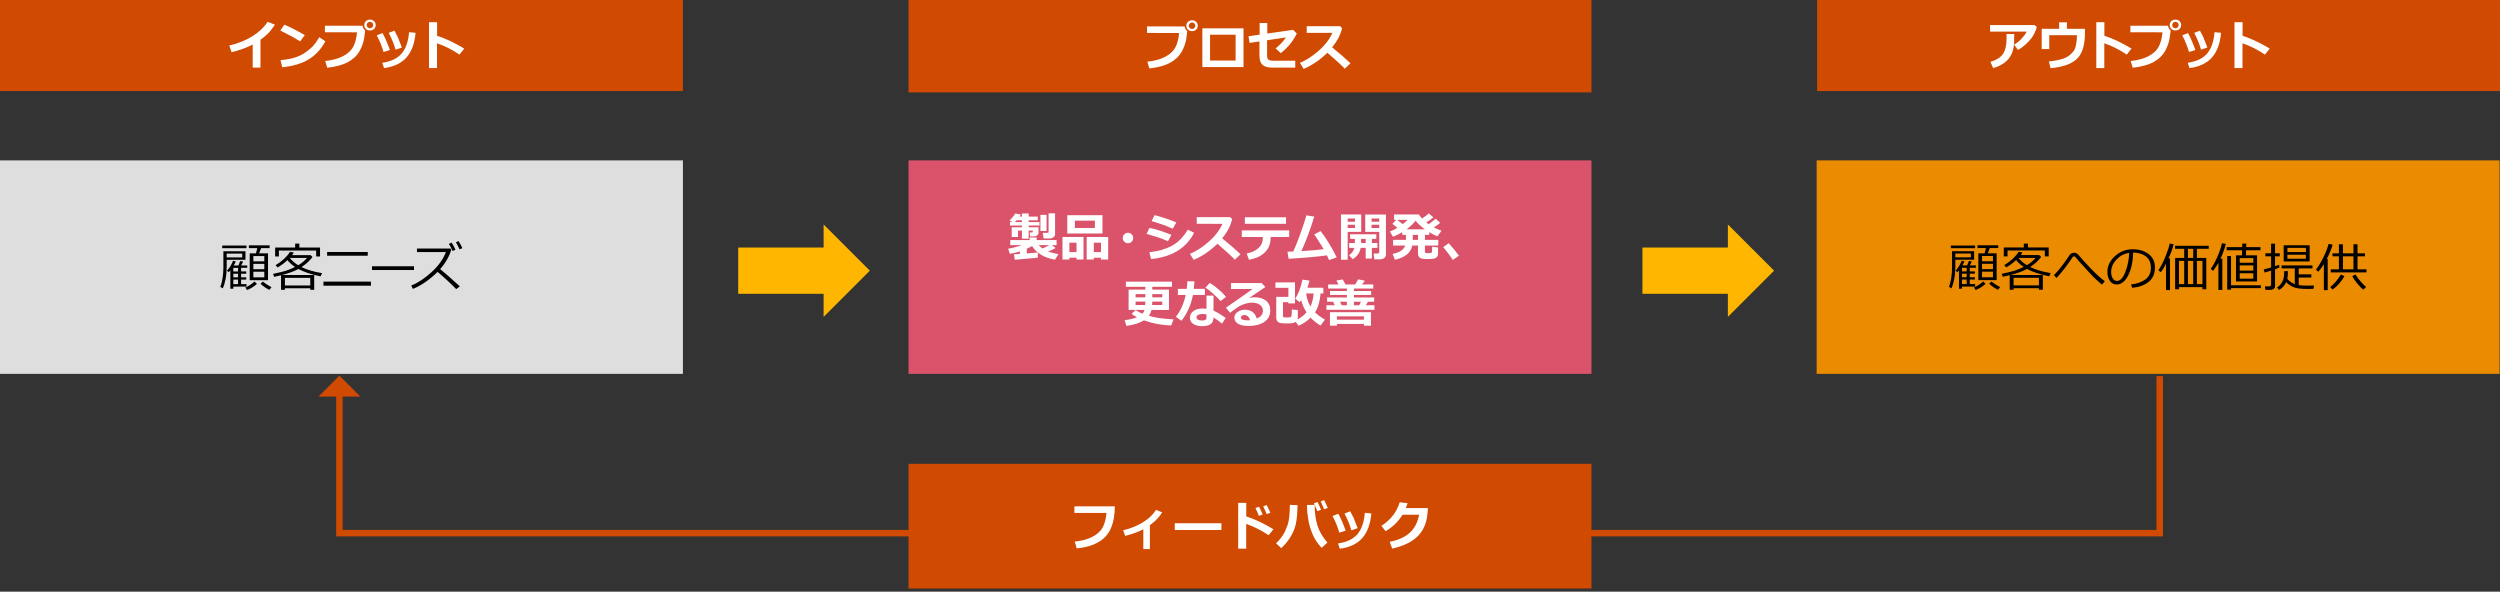 <?xml version="1.0" encoding="UTF-8"?><svg id="object" xmlns="http://www.w3.org/2000/svg" viewBox="0 0 769 182"><rect x="0" y="0" width="769" height="182" fill="#333333" stroke="none"/><defs><style>.cls-1{fill:#eb8c00;}.cls-2{fill:#d04a02;}.cls-3{fill:#fff;}.cls-4{isolation:isolate;}.cls-5{fill:#db536a;}.cls-6{fill:#ffb600;fill-rule:evenodd;}.cls-7{fill:#dedede;}.cls-8{fill:none;stroke:#d04a02;stroke-miterlimit:10;stroke-width:2px;}</style></defs><polyline class="cls-8" points="664.333 115.699 664.333 164 104.403 164 104.403 121.121"/><polygon class="cls-2" points="97.963 121.985 110.841 121.985 104.403 115.548 97.963 121.985"/><path class="cls-6" d="M505.215,76.151h26.276v-7.106l14.213,14.213-14.213,14.213v-7.106h-26.276v-14.213Z"/><path class="cls-6" d="M227.071,76.151h26.276v-7.106l14.213,14.213-14.213,14.213v-7.106h-26.276v-14.213Z"/><rect class="cls-2" width="210.064" height="28"/><g class="cls-4"><path class="cls-3" d="M80.125,20.797h-2.398v-7.086c-1.943.995-4.107,1.779-6.492,2.352l-.719-2.047c2.75-.656,5.141-1.622,7.172-2.898,2.031-1.276,3.57-2.742,4.617-4.398l2.273.867c-.802,1.203-1.547,2.138-2.234,2.805-.688.667-1.427,1.276-2.219,1.828v8.578Z"/><path class="cls-3" d="M93.75,10.797l-1.43,1.938c-.771-.495-1.455-.911-2.051-1.25-.597-.338-1.944-1.036-4.043-2.094l1.234-1.789c1.635.651,3.731,1.716,6.289,3.195ZM100.085,12.703c-1.323,2.443-3.05,4.305-5.18,5.586-2.13,1.281-4.826,2.081-8.086,2.398l-.531-2.188c1.781-.161,3.266-.432,4.453-.812,1.188-.38,2.228-.879,3.121-1.496.893-.617,1.653-1.245,2.281-1.883.627-.638,1.316-1.59,2.066-2.855l1.875,1.25Z"/><path class="cls-3" d="M112.308,9.328v.016c0,.302-.099,1.101-.297,2.395-.198,1.294-.666,2.616-1.402,3.965-.737,1.349-1.914,2.472-3.531,3.367-1.617.896-3.757,1.484-6.418,1.766l-.625-2.07c2.188-.224,4.016-.723,5.484-1.496s2.51-1.731,3.125-2.875c.614-1.143,1.005-2.629,1.172-4.457l-9.875-.016v-2.016l11.586.016c.088.625.349,1.094.781,1.406ZM115.558,7.703c0,.484-.167.884-.5,1.199-.333.315-.753.473-1.258.473s-.925-.157-1.258-.473c-.333-.315-.5-.715-.5-1.199s.167-.884.5-1.199c.333-.315.752-.473,1.258-.473s.924.158,1.258.473c.333.315.5.715.5,1.199ZM114.507,7c-.19-.192-.426-.289-.707-.289s-.517.097-.707.289c-.19.193-.285.427-.285.703s.095.511.285.703c.19.193.426.289.707.289s.517-.096.707-.289c.19-.192.285-.427.285-.703s-.095-.51-.285-.703Z"/><path class="cls-3" d="M119.941,15.375l-1.969.625c-.453-1.63-1.146-3.341-2.078-5.133l1.781-.688c.302.568.595,1.152.879,1.754.284.602.746,1.749,1.387,3.441ZM127.832,10.094c-.287,3.276-1.22,5.805-2.801,7.586-1.581,1.781-3.884,2.87-6.91,3.266l-.531-1.633c2.641-.375,4.614-1.311,5.922-2.809,1.307-1.497,2.081-3.702,2.32-6.613l2,.203ZM123.621,14.609l-1.945.672c-.443-1.599-1.144-3.323-2.102-5.172l1.758-.688c.495.891.841,1.56,1.039,2.008.198.448.614,1.508,1.25,3.18Z"/><path class="cls-3" d="M142.802,14.945l-1.477,1.852c-2.219-1.505-4.519-2.667-6.898-3.484v7.617h-2.461V6.836h2.484v4.172c2.635.849,5.419,2.162,8.352,3.938Z"/></g><rect class="cls-2" x="279.468" width="210.064" height="28.425"/><rect class="cls-2" x="279.468" y="142.667" width="210.064" height="38.361"/><rect class="cls-5" x="279.468" y="49.333" width="210.064" height="65.667"/><rect class="cls-1" x="558.801" y="49.333" width="210.064" height="65.667"/><rect class="cls-7" y="49.333" width="210.064" height="65.667"/><g class="cls-4"><path class="cls-3" d="M365.188,9.541v.016c0,.302-.099,1.101-.297,2.395-.198,1.294-.665,2.616-1.402,3.965-.737,1.349-1.914,2.472-3.531,3.367-1.617.896-3.757,1.484-6.418,1.766l-.625-2.07c2.188-.224,4.016-.723,5.484-1.496s2.511-1.731,3.125-2.875c.614-1.143,1.005-2.629,1.172-4.457l-9.875-.016v-2.016l11.586.016c.089.625.349,1.094.781,1.406ZM368.438,7.916c0,.484-.167.884-.5,1.199-.333.315-.753.473-1.258.473s-.925-.157-1.258-.473c-.333-.315-.5-.715-.5-1.199s.167-.884.5-1.199c.333-.315.753-.473,1.258-.473s.925.158,1.258.473c.333.315.5.715.5,1.199ZM367.387,7.213c-.19-.192-.426-.289-.707-.289s-.517.097-.707.289c-.19.193-.285.427-.285.703s.095.511.285.703c.19.193.426.289.707.289s.517-.096.707-.289c.19-.192.285-.427.285-.703s-.095-.51-.285-.703Z"/><path class="cls-3" d="M382.503,20.627h-12.656v-11.914h12.656v11.914ZM380.073,18.627v-7.953h-7.859v7.953h7.859Z"/><path class="cls-3" d="M398.903,10.307c-1.141,2.359-2.789,4.37-4.945,6.031l-1.586-1.469c1.276-.969,2.333-2.088,3.172-3.359l-5.789.875v4.742c0,.531.121.922.363,1.172s.718.375,1.426.375h6.875v2.117h-7.188c-1.354,0-2.331-.298-2.93-.895s-.898-1.504-.898-2.723v-4.43l-3.047.461-.305-2.062,3.414-.492v-3.57h2.352v3.234l7.93-1.141,1.156,1.133Z"/><path class="cls-3" d="M415.409,19.463l-1.758,1.68c-.922-1.005-2.703-2.643-5.344-4.914-2.312,2.234-4.75,3.888-7.312,4.961l-1.141-1.844c1.989-.849,3.929-2.104,5.816-3.766,1.888-1.661,3.282-3.484,4.184-5.469l-7.914-.008v-2.047h10.266l.641.617c-.375,1.328-.801,2.416-1.277,3.262-.477.847-1.079,1.723-1.809,2.629,2.25,1.828,4.133,3.461,5.648,4.898Z"/></g><rect class="cls-2" x="558.936" width="210.064" height="28"/><g class="cls-4"><path class="cls-3" d="M626.523,8.305c-.067.433-.34,1.126-.816,2.082-.477.956-1.198,1.898-2.164,2.828s-1.899,1.645-2.801,2.145l-1.211-1.617c.786-.448,1.534-1.044,2.242-1.789.708-.745,1.261-1.487,1.656-2.227h-11.281v-2.016h13.664l.711.594ZM619.578,10.461v.383c0,1.068-.02,1.955-.059,2.66-.039.706-.183,1.456-.43,2.25-.247.794-.641,1.535-1.18,2.223s-1.21,1.277-2.012,1.77-1.737.887-2.805,1.184l-.844-1.891c1.933-.599,3.242-1.45,3.93-2.555.688-1.104,1.031-2.612,1.031-4.523l-.016-1.5h2.383Z"/><path class="cls-3" d="M641.328,10.109c0,3.766-.819,6.431-2.457,7.996-1.638,1.565-4.345,2.522-8.121,2.871l-.508-2.062c1.979-.239,3.437-.526,4.371-.859.935-.333,1.71-.784,2.324-1.352.614-.567,1.027-1.081,1.238-1.539.211-.458.379-1.082.504-1.871s.188-1.608.188-2.457h-8.516v4.25h-2.32v-6.234h5.359v-1.984h2.398v1.984h5.539v1.258Z"/><path class="cls-3" d="M655.659,14.945l-1.477,1.852c-2.219-1.505-4.519-2.667-6.898-3.484v7.617h-2.461V6.836h2.484v4.172c2.636.849,5.419,2.162,8.352,3.938Z"/><path class="cls-3" d="M667.673,9.328v.016c0,.302-.099,1.101-.297,2.395-.198,1.294-.665,2.616-1.402,3.965-.737,1.349-1.914,2.472-3.531,3.367-1.617.896-3.757,1.484-6.418,1.766l-.625-2.07c2.188-.224,4.016-.723,5.484-1.496s2.511-1.731,3.125-2.875c.614-1.143,1.005-2.629,1.172-4.457l-9.875-.016v-2.016l11.586.016c.089.625.349,1.094.781,1.406ZM670.923,7.703c0,.484-.167.884-.5,1.199-.333.315-.753.473-1.258.473s-.925-.157-1.258-.473c-.333-.315-.5-.715-.5-1.199s.167-.884.5-1.199c.333-.315.753-.473,1.258-.473s.925.158,1.258.473c.333.315.5.715.5,1.199ZM669.872,7c-.19-.192-.426-.289-.707-.289s-.517.097-.707.289c-.19.193-.285.427-.285.703s.095.511.285.703c.19.193.426.289.707.289s.517-.096.707-.289c.19-.192.285-.427.285-.703s-.095-.51-.285-.703Z"/><path class="cls-3" d="M675.307,15.375l-1.969.625c-.453-1.63-1.146-3.341-2.078-5.133l1.781-.688c.302.568.595,1.152.879,1.754s.746,1.749,1.387,3.441ZM683.197,10.094c-.286,3.276-1.22,5.805-2.801,7.586s-3.884,2.87-6.91,3.266l-.531-1.633c2.641-.375,4.614-1.311,5.922-2.809,1.308-1.497,2.081-3.702,2.32-6.613l2,.203ZM678.986,14.609l-1.945.672c-.442-1.599-1.144-3.323-2.102-5.172l1.758-.688c.495.891.841,1.56,1.039,2.008.198.448.614,1.508,1.25,3.18Z"/><path class="cls-3" d="M698.166,14.945l-1.477,1.852c-2.219-1.505-4.519-2.667-6.898-3.484v7.617h-2.461V6.836h2.484v4.172c2.636.849,5.419,2.162,8.352,3.938Z"/></g><g class="cls-4"><path d="M69.729,79.909v2.203c0,1.344-.117,2.608-.352,3.793-.234,1.185-.526,2.124-.875,2.816l-.75-.508c.26-.516.485-1.338.676-2.469.19-1.13.285-2.237.285-3.32v-5.141h6.789v2.625h-5.773ZM68.354,76.354v-.82h7.461v.82h-7.461ZM69.729,79.175h4.781v-1.172h-4.781v1.172ZM74.167,87.401h1.664v.766h-4.062v.656h-.914v-5.664c-.156.193-.315.383-.477.57l-.57-.43c.849-.953,1.469-1.979,1.859-3.078l.867.18c-.13.328-.344.745-.641,1.25h1.461l.531-1.352.93.148c-.052.115-.263.516-.633,1.203h1.875v.734h-1.891v1.109h1.578v.703h-1.578v1.109h1.578v.703h-1.578v1.391ZM71.769,82.386v1.109h1.453v-1.109h-1.453ZM71.769,84.198v1.109h1.453v-1.109h-1.453ZM71.769,87.401h1.453v-1.391h-1.453v1.391ZM75.979,89.214l-.492-.789c.958-.411,1.893-1.021,2.805-1.828l.75.734c-1.011.88-2.031,1.508-3.062,1.883ZM76.808,86.19v-8.258h1.922l.422-1.602h-2.602v-.875h6.383v.875h-2.609l-.617,1.602h2.734v8.258h-5.633ZM81.3,78.769h-3.367v1.617h3.367v-1.617ZM77.933,82.8h3.367v-1.633h-3.367v1.633ZM81.3,83.581h-3.367v1.727h3.367v-1.727ZM82.847,89.159c-.953-.458-1.857-1.078-2.711-1.859l.688-.688c.713.568,1.612,1.146,2.695,1.734l-.672.812Z"/><path d="M95.439,88.667h-7.797v.469h-1.195v-4.461c-.662.162-1.367.323-2.117.484l-.344-.914c1.828-.385,3.157-.709,3.988-.973.831-.263,1.756-.647,2.777-1.152-1-.672-1.779-1.377-2.336-2.117-.969.933-1.979,1.688-3.031,2.266l-.602-.703c1.932-1.146,3.411-2.516,4.438-4.109l1.164.242c-.12.229-.297.49-.531.781h5.703l.57.57c-.839,1.136-1.966,2.172-3.383,3.109,1.661.818,3.773,1.44,6.336,1.867l-.477.984c-2.823-.578-5.097-1.333-6.82-2.266-1.276.703-2.958,1.323-5.047,1.859h9.914v4.547h-1.211v-.484ZM97.251,78.886v-1.828h-11.469v1.828h-1.148v-2.742h6.156v-1.203h1.289v1.203h6.367v2.742h-1.195ZM87.642,87.8h7.797v-2.336h-7.797v2.336ZM91.728,81.589c1.125-.661,2.016-1.409,2.672-2.242h-5.25c.614.797,1.474,1.544,2.578,2.242Z"/><path d="M114.099,87.878h-14.609v-1.25h14.609v1.25ZM113.122,78.659h-12.5v-1.148h12.5v1.148Z"/><path d="M127.356,83.058h-12.922v-1.156h12.922v1.156Z"/><path d="M141.437,88.073l-1.102.859c-1.693-1.739-3.602-3.505-5.727-5.297-2.604,2.511-5.138,4.255-7.602,5.234l-.516-1.023c2.062-.833,4.151-2.216,6.266-4.148,2.114-1.932,3.583-3.989,4.406-6.172h-8.906v-1.086h10.266l.289.273c-.224.948-.646,1.965-1.266,3.051-.62,1.086-1.339,2.09-2.156,3.012,1.146.896,3.161,2.662,6.047,5.297ZM140.108,76.808l-.898.398c-.375-.849-.753-1.578-1.133-2.188l.852-.391c.442.683.836,1.409,1.18,2.18ZM142.241,76.323l-.898.375c-.354-.828-.727-1.549-1.117-2.164l.812-.383c.432.667.833,1.391,1.203,2.172Z"/></g><g class="cls-4"><path d="M601.462,79.894v2.203c0,1.344-.117,2.608-.352,3.793-.234,1.185-.526,2.124-.875,2.816l-.75-.508c.261-.516.485-1.338.676-2.469.19-1.13.285-2.237.285-3.32v-5.141h6.789v2.625h-5.773ZM600.087,76.339v-.82h7.461v.82h-7.461ZM601.462,79.159h4.781v-1.172h-4.781v1.172ZM605.899,87.386h1.664v.766h-4.062v.656h-.914v-5.664c-.156.193-.315.383-.477.57l-.57-.43c.849-.953,1.469-1.979,1.859-3.078l.867.18c-.13.328-.344.745-.641,1.25h1.461l.531-1.352.93.148c-.052.115-.263.516-.633,1.203h1.875v.734h-1.891v1.109h1.578v.703h-1.578v1.109h1.578v.703h-1.578v1.391ZM603.501,82.37v1.109h1.453v-1.109h-1.453ZM603.501,84.183v1.109h1.453v-1.109h-1.453ZM603.501,87.386h1.453v-1.391h-1.453v1.391ZM607.712,89.198l-.492-.789c.958-.411,1.894-1.021,2.805-1.828l.75.734c-1.011.88-2.031,1.508-3.062,1.883ZM608.54,86.175v-8.258h1.922l.422-1.602h-2.602v-.875h6.383v.875h-2.609l-.617,1.602h2.734v8.258h-5.633ZM613.032,78.753h-3.367v1.617h3.367v-1.617ZM609.665,82.784h3.367v-1.633h-3.367v1.633ZM613.032,83.565h-3.367v1.727h3.367v-1.727ZM614.579,89.144c-.953-.458-1.856-1.078-2.711-1.859l.688-.688c.714.568,1.612,1.146,2.695,1.734l-.672.812Z"/><path d="M627.172,88.651h-7.797v.469h-1.195v-4.461c-.661.162-1.367.323-2.117.484l-.344-.914c1.828-.385,3.157-.709,3.988-.973.831-.263,1.757-.647,2.777-1.152-1-.672-1.778-1.377-2.336-2.117-.969.933-1.979,1.688-3.031,2.266l-.602-.703c1.933-1.146,3.411-2.516,4.438-4.109l1.164.242c-.12.229-.297.49-.531.781h5.703l.57.57c-.839,1.136-1.966,2.172-3.383,3.109,1.661.818,3.773,1.44,6.336,1.867l-.477.984c-2.823-.578-5.097-1.333-6.82-2.266-1.276.703-2.958,1.323-5.047,1.859h9.914v4.547h-1.211v-.484ZM628.984,78.87v-1.828h-11.469v1.828h-1.148v-2.742h6.156v-1.203h1.289v1.203h6.367v2.742h-1.195ZM619.375,87.784h7.797v-2.336h-7.797v2.336ZM623.461,81.573c1.125-.661,2.016-1.409,2.672-2.242h-5.25c.614.797,1.474,1.544,2.578,2.242Z"/><path d="M647.439,86.503l-.867,1.039c-.864-.688-1.698-1.431-2.5-2.23-.802-.799-2.308-2.428-4.516-4.887l-1.188-1.414c-.094-.104-.214-.156-.359-.156-.188,0-.341.076-.461.227-.625.964-1.382,2.033-2.27,3.207-.888,1.175-1.785,2.249-2.691,3.223l-.781-.867c1.375-1.422,2.758-3.159,4.148-5.211.328-.531.565-.889.711-1.074.146-.185.331-.334.555-.449.224-.114.479-.172.766-.172.516,0,.974.229,1.375.688,1.011,1.214,2.273,2.615,3.789,4.203,1.516,1.589,2.945,2.88,4.289,3.875Z"/><path d="M655.831,88.534l-.305-1.055c1.677-.151,3.11-.638,4.301-1.461,1.19-.823,1.785-2.052,1.785-3.688,0-1.458-.48-2.586-1.441-3.383s-2.301-1.219-4.02-1.266c-.058,2.802-.56,5.141-1.508,7.016s-2.136,2.812-3.562,2.812c-.886,0-1.582-.376-2.09-1.129-.508-.752-.762-1.67-.762-2.754,0-1.786.771-3.392,2.312-4.816,1.542-1.424,3.367-2.137,5.477-2.137,1.984,0,3.62.496,4.906,1.488s1.93,2.348,1.93,4.066c0,1.958-.648,3.456-1.945,4.492-1.297,1.037-2.989,1.641-5.078,1.812ZM654.925,77.784c-1.511.229-2.81.913-3.898,2.051-1.089,1.138-1.633,2.423-1.633,3.855,0,.761.159,1.405.477,1.934.317.529.761.793,1.328.793.974,0,1.823-.91,2.547-2.73s1.117-3.788,1.18-5.902Z"/><path d="M666.281,89.222l-.031-8.195c-.401.995-.935,1.894-1.602,2.695l-.734-.609c.729-1.01,1.456-2.41,2.18-4.199s1.156-3.124,1.297-4.004l1.211.195c-.349,1.433-.867,2.891-1.555,4.375h.438v9.742h-1.203ZM677.477,88.323h-7.234v.664h-1.172v-9.641h2.789v-2.82h-2.82v-.914h10.375v.914h-3.648v2.82h2.883v9.625h-1.172v-.648ZM670.242,87.394h1.617v-7.148h-1.617v7.148ZM673.008,79.347h1.625v-2.82h-1.625v2.82ZM673.008,87.394h1.625v-7.148h-1.625v7.148ZM675.766,87.394h1.711v-7.148h-1.711v7.148Z"/><path d="M682.386,89.175v-8.328c-.474.844-1.019,1.662-1.633,2.453l-.75-.555c.734-1.036,1.431-2.311,2.09-3.824.659-1.513,1.116-2.879,1.371-4.098l1.203.18c-.328,1.38-.872,2.898-1.633,4.555h.555v9.617h-1.203ZM687.8,86.573v-8.023h1.852l.031-1.57h-4.773v-.961h4.797l.023-1.078h1.234l-.031,1.078h4.391v.961h-4.422l-.047,1.57h3.422v8.023h-6.477ZM685.089,89.104v-10.344h1.18v8.992h9.172v.883h-9.172v.469h-1.18ZM693.12,80.815v-1.422h-4.18v1.422h4.18ZM688.94,83.229h4.18v-1.594h-4.18v1.594ZM688.94,85.714h4.18v-1.664h-4.18v1.664Z"/><path d="M696.571,83.847l-.258-.961c.489-.104,1.25-.312,2.281-.625v-3.422h-1.758v-.945h1.758v-2.938h1.211v2.938h1.453v.945h-1.453v3.039c.542-.182.956-.331,1.242-.445l.125.852c-.317.156-.773.341-1.367.555v5.219c0,.333-.13.599-.391.797-.261.198-.565.297-.914.297h-1.664l-.148-1.055h1.273c.177,0,.327-.056.449-.168.122-.112.184-.241.184-.387v-4.297c-.823.266-1.497.466-2.023.602ZM703.579,85.745c.547.719,1.312,1.269,2.297,1.648v-4.836h-4.062v-.914h9.5v.914h-4.227v1.828h3.883v.984h-3.883v2.336c.63.099,1.489.148,2.578.148.136,0,.852-.008,2.148-.023l-.211,1.031-1.828.016c-2.136.021-3.672-.21-4.609-.691s-1.575-.957-1.914-1.426c-.562,1.156-1.31,1.966-2.242,2.43l-.57-.773c.698-.438,1.246-1.059,1.645-1.863s.574-1.858.527-3.16h1.156c0,1-.062,1.784-.188,2.352ZM702.462,80.425v-4.977h7.984v4.977h-7.984ZM703.61,77.534h5.68v-1.289h-5.68v1.289ZM709.29,78.347h-5.68v1.242h5.68v-1.242Z"/><path d="M714.814,89.253v-7.977c-.547.88-1.112,1.651-1.695,2.312l-.75-.625c.802-1.042,1.586-2.337,2.352-3.887.766-1.549,1.281-2.897,1.547-4.043l1.242.195c-.333,1.292-.933,2.771-1.797,4.438h.289v9.586h-1.188ZM717.471,89.073l-.695-.789c1.239-.963,2.333-2.247,3.281-3.852l1.094.523c-.344.656-.86,1.384-1.551,2.184-.69.8-1.399,1.444-2.129,1.934ZM716.939,83.784v-.945h2.508v-3.984h-1.977v-.93h1.977v-2.789h1.242v2.789h3.234v-2.789h1.25v2.789h2.289v.93h-2.289v3.984h2.766v.945h-11ZM720.689,82.839h3.234v-3.984h-3.234v3.984ZM726.971,89.104c-.505-.359-1.132-.995-1.879-1.906-.747-.911-1.262-1.664-1.543-2.258l1.008-.539c.364.672.892,1.402,1.582,2.191s1.251,1.343,1.684,1.66l-.852.852Z"/></g><g class="cls-4"><path class="cls-3" d="M342.914,155.753c0,2.651-.405,4.906-1.215,6.766s-2.121,3.294-3.934,4.305c-1.812,1.011-4,1.63-6.562,1.859l-.625-2.086c2.188-.224,4.016-.723,5.484-1.496s2.511-1.731,3.125-2.875c.614-1.143,1.005-2.629,1.172-4.457h-9.875v-2.016h12.43Z"/><path class="cls-3" d="M353.703,168.886h-2.016v-6.062c-1.63.833-3.497,1.505-5.602,2.016l-.594-1.727c2.167-.505,4.16-1.306,5.98-2.402,1.82-1.096,3.191-2.387,4.113-3.871l1.891.766c-.833,1.422-2.091,2.734-3.773,3.938v7.344Z"/><path class="cls-3" d="M375.711,163.027h-14.352v-2.078h14.352v2.078Z"/><path class="cls-3" d="M391.703,162.792l-1.477,1.852c-2.219-1.505-4.519-2.667-6.898-3.484v7.617h-2.461v-14.094h2.484v4.172c2.636.849,5.419,2.162,8.352,3.938ZM388.391,158.246l-1.141.438c-.427-1.057-.784-1.859-1.07-2.406l1.102-.43c.438.839.808,1.638,1.109,2.398ZM390.758,157.738l-1.125.414c-.364-.911-.722-1.711-1.07-2.398l1.07-.398c.427.818.802,1.612,1.125,2.383Z"/><path class="cls-3" d="M399.125,155.371c-.047,2.474-.218,4.39-.512,5.746-.294,1.357-.828,2.675-1.602,3.953-.773,1.279-1.743,2.46-2.91,3.543l-1.586-1.5c.964-.922,1.708-1.824,2.234-2.707s.984-1.923,1.375-3.121c.391-1.198.606-3.192.648-5.984l2.352.07ZM408.305,166.886l-1.758,1.633c-1.183-1.229-2.098-2.588-2.746-4.078-.648-1.489-1.105-3.014-1.371-4.574-.266-1.56-.398-2.895-.398-4.004l.008-.531,2.359-.047v.258c0,2.167.272,4.164.816,5.992s1.574,3.612,3.09,5.352ZM406.367,156.808l-1.141.43c-.214-.562-.56-1.377-1.039-2.445l1.07-.383c.438.839.808,1.638,1.109,2.398ZM408.422,156.23l-1.125.414c-.219-.552-.565-1.356-1.039-2.414l1.039-.383c.427.818.802,1.612,1.125,2.383Z"/><path class="cls-3" d="M413.938,163.222l-1.969.625c-.453-1.63-1.146-3.341-2.078-5.133l1.781-.688c.302.568.595,1.152.879,1.754s.746,1.749,1.387,3.441ZM421.828,157.941c-.286,3.276-1.22,5.805-2.801,7.586s-3.884,2.87-6.91,3.266l-.531-1.633c2.641-.375,4.614-1.311,5.922-2.809,1.308-1.497,2.081-3.702,2.32-6.613l2,.203ZM417.617,162.457l-1.945.672c-.442-1.599-1.144-3.323-2.102-5.172l1.758-.688c.495.891.841,1.56,1.039,2.008.198.448.614,1.508,1.25,3.18Z"/><path class="cls-3" d="M439.219,156.292l-.109,1.492c-.214,2.922-1.198,5.283-2.953,7.082-1.755,1.8-4.398,3.092-7.93,3.879l-.75-2.086c2.511-.474,4.527-1.37,6.051-2.688,1.523-1.317,2.524-3.2,3.004-5.648h-5.094c-1.333,2.125-3.075,3.818-5.227,5.078l-1.297-1.648c2.849-1.828,4.727-4.245,5.633-7.25l2.43.273c-.198.594-.38,1.099-.547,1.516h6.789Z"/></g><g class="cls-4"><path class="cls-3" d="M319.254,79.261l-7.094.641-.289-1.68c.489-.026,1.104-.062,1.844-.109v-.758c-.938.276-1.964.519-3.078.727l-.523-1.586c1.458-.245,2.854-.606,4.188-1.086h-3.547v-1.555h5.953v-.812h2.172v.812h6.125v1.555h-1.398l1.078.875c-.442.292-1.206.654-2.289,1.086.724.261,1.786.529,3.188.805l-1.07,1.695c-3.261-.552-5.614-1.945-7.062-4.18-.469.271-1.005.539-1.609.805v1.469c1.63-.125,2.75-.227,3.359-.305l.055,1.602ZM319.458,71.519c0,.365-.138.656-.414.875s-.62.328-1.031.328h-1.133l-.156-1.219h.617c.224,0,.336-.086.336-.258v-.305h-1.258v2.484h-2.07v-2.484h-1.195v1.953h-1.953v-2.992h3.148v-.523h-3.68v-1.078h.727l-.867-.508c.734-.661,1.325-1.367,1.773-2.117l1.695.305c-.13.261-.245.474-.344.641h.695v-.961h2.07v.961h2.812v1.141h-2.812v.539h3.328v1.078h-3.328v.523h3.039v1.617ZM312.739,67.761c-.198.198-.388.378-.57.539h2.18v-.539h-1.609ZM322.754,75.41h-3.258c.328.344.711.683,1.148,1.016.755-.317,1.458-.656,2.109-1.016ZM321.918,71.058h-1.883v-4.961h1.883v4.961ZM324.543,71.996c0,.396-.165.722-.496.977-.331.255-.73.383-1.199.383h-1.844l-.234-1.727h1.375c.266,0,.398-.106.398-.32v-5.695h2v6.383Z"/><path class="cls-3" d="M331.137,79.277h-2.195v.547h-2.125v-6.93h6.477v6.93h-2.156v-.547ZM339.122,71.824h-10.82v-5.633h10.82v5.633ZM328.942,77.55h2.195v-2.898h-2.195v2.898ZM336.786,70.128v-2.258h-6.164v2.258h6.164ZM338.668,79.277h-2.219v.547h-2.195v-6.93h6.625v6.93h-2.211v-.547ZM336.45,77.55h2.219v-2.898h-2.219v2.898Z"/><path class="cls-3" d="M348.567,73.214c0,.443-.156.82-.469,1.133s-.69.469-1.133.469-.82-.156-1.133-.469-.469-.69-.469-1.133.156-.82.469-1.133.69-.469,1.133-.469.82.156,1.133.469.469.69.469,1.133Z"/><path class="cls-3" d="M360.332,72.238l-1.062,1.969c-1.156-.505-2.108-.885-2.855-1.141-.747-.255-1.991-.627-3.73-1.117l.891-1.844c1.089.224,2.079.478,2.973.762.894.284,2.155.741,3.785,1.371ZM367.324,71.628c-1.323,2.464-3.09,4.349-5.301,5.656-2.211,1.308-4.866,2.104-7.965,2.391l-.516-2.094c2.667-.276,4.96-.924,6.879-1.945,1.919-1.021,3.569-2.688,4.949-5l1.953.992ZM361.847,68.41l-1.102,1.953c-.567-.255-1.153-.508-1.758-.758s-1.097-.435-1.477-.555l-3.281-1.055.914-1.805c1.661.37,3.896,1.109,6.703,2.219Z"/><path class="cls-3" d="M381.59,78.207l-1.758,1.68c-.922-1.005-2.703-2.643-5.344-4.914-2.312,2.234-4.75,3.888-7.312,4.961l-1.141-1.844c1.989-.849,3.929-2.104,5.816-3.766,1.888-1.661,3.282-3.484,4.184-5.469l-7.914-.008v-2.047h10.266l.641.617c-.375,1.328-.801,2.416-1.277,3.262-.477.847-1.079,1.723-1.809,2.629,2.25,1.828,4.133,3.461,5.648,4.898Z"/><path class="cls-3" d="M396.55,72.894h-5.71v.242c0,1.828-.582,3.318-1.746,4.469-1.164,1.151-2.801,1.922-4.91,2.312l-.703-1.938c1.594-.333,2.819-.905,3.676-1.715.856-.81,1.285-1.816,1.285-3.02v-.352h-6.469v-2.016h14.578v2.016ZM395.589,68.832h-12.671v-2h12.671v2Z"/><path class="cls-3" d="M408.162,78.55c-2.766.396-6.695.745-11.789,1.047l-.352-2.18c.489,0,1.083-.013,1.781-.039.63-1.354,1.329-3.091,2.098-5.211.769-2.12,1.421-4.096,1.957-5.93l2.398.383c-1.114,3.755-2.435,7.3-3.961,10.633,3.047-.188,5.333-.388,6.859-.602-.276-.516-1.237-2.042-2.883-4.578l1.938-.992c.854,1.052,1.745,2.351,2.672,3.895.927,1.544,1.69,2.947,2.289,4.207l-2.352.812c-.219-.516-.438-.997-.656-1.445Z"/><path class="cls-3" d="M418.71,71.324h-4.164v8.578h-2.062v-13.922h6.227v5.344ZM416.788,68.207v-.977h-2.242v.977h2.242ZM416.788,70.128v-1.008h-2.242v1.008h2.242ZM418.538,76.238c-.141.755-.395,1.404-.762,1.945-.367.542-.937,1.057-1.707,1.547l-1.102-1.234c.88-.609,1.427-1.362,1.641-2.258h-1.609v-1.484h1.758v-1.281h-1.453v-1.422h8.047v1.422h-1.359v1.281h1.711v1.484h-1.711v3.297h-1.906v-3.297h-1.547ZM418.679,74.753h1.406v-1.281h-1.406v1.281ZM426.312,78.332c0,.406-.172.746-.516,1.02s-.755.41-1.234.41h-1.82l-.211-1.781h1.234c.125,0,.238-.043.34-.129s.152-.191.152-.316v-6.211h-4.312v-5.344h6.367v12.352ZM421.89,68.207h2.367v-.977h-2.367v.977ZM424.257,69.121h-2.367v1.008h2.367v-1.008Z"/><path class="cls-3" d="M434.425,75.519c-.469,2.261-2.255,3.716-5.359,4.367l-.703-1.773c2.161-.448,3.453-1.312,3.875-2.594h-3.719v-1.742h3.953v-1.523h-1.133v-.844c-.906.547-1.856,1.021-2.852,1.422l-.961-1.602c.781-.292,1.547-.672,2.297-1.141l-1.531-1.227,1.203-1.234h-.672v-1.664h7.633c.198.354.523.773.977,1.258.942-.625,1.625-1.151,2.047-1.578l1.422,1.203c-.433.401-1.153.927-2.164,1.578.276.219.511.401.703.547.911-.625,1.633-1.19,2.164-1.695l1.398,1.281c-.604.479-1.255.951-1.953,1.414.714.375,1.503.708,2.367,1l-1.266,1.734c-.771-.292-1.614-.716-2.531-1.273v.82h-1.312v1.523h4.102v1.742h-4.102v1.922c0,.172.063.287.191.344.128.058.413.086.855.086.578,0,.915-.048,1.012-.145.097-.096.152-.709.168-1.84l1.812.242v1.898c0,.401-.102.728-.305.98s-.504.43-.902.531-1.085.152-2.059.152c-1.297,0-2.104-.155-2.422-.465s-.477-.756-.477-1.34v-2.367h-1.758ZM429.745,67.628l1.75,1.312c.558-.422,1.055-.859,1.492-1.312h-3.242ZM432.644,70.542h5.641c-1.156-.844-2.106-1.724-2.852-2.641-.661.854-1.591,1.734-2.789,2.641ZM434.565,72.253v1.523h1.617v-1.523h-1.617Z"/><path class="cls-3" d="M448.769,78.667l-1.906,1.281c-.797-1.281-1.773-2.594-2.93-3.938l1.68-1.203c1.214,1.312,2.266,2.599,3.156,3.859Z"/></g><g class="cls-4"><path class="cls-3" d="M354.208,95.333c-.172.662-.435,1.261-.789,1.797,1.558.552,4.078.919,7.562,1.102l-.727,1.898c-3.13-.151-5.925-.683-8.383-1.594-1.37.859-3.169,1.424-5.398,1.695l-.531-1.742c1.594-.198,2.852-.5,3.773-.906-.614-.323-1.159-.674-1.633-1.055l1.203-1.133c.87.505,1.583.873,2.141,1.102.276-.292.489-.68.641-1.164h-4.906v-6.258h5.156v-.859h-6v-1.57h14.172v1.57h-6.047v.859h5.133v6.258h-5.367ZM352.317,90.474h-3.008v.992h3.008v-.992ZM352.317,92.771h-3.008v1.047h2.961c.026-.396.042-.745.047-1.047ZM357.512,93.817v-1.047h-3.07c-.005.261-.021.609-.047,1.047h3.117ZM357.512,91.466v-.992h-3.07v.992h3.07Z"/><path class="cls-3" d="M367.407,86.567c-.036.833-.097,1.597-.18,2.289h3.406v1.867h-3.688c-.567,3.037-1.747,5.688-3.539,7.953l-1.711-1.234c1.417-1.739,2.425-3.979,3.023-6.719h-2.406v-1.867h2.734c.099-.745.159-1.531.18-2.359l2.18.07ZM377.04,97.81l-1.156,1.734c-1.042-.864-1.911-1.492-2.609-1.883,0,.901-.281,1.57-.844,2.008s-1.489.656-2.781.656c-1.042,0-1.906-.229-2.594-.688s-1.031-1.094-1.031-1.906c0-.87.364-1.559,1.094-2.066s1.62-.762,2.672-.762c.479,0,.922.029,1.328.086v-4.055h2.156v4.641c1,.406,2.255,1.151,3.766,2.234ZM371.118,96.716c-.417-.088-.859-.133-1.328-.133-.479,0-.892.09-1.238.27s-.52.429-.52.746c0,.656.606.984,1.82.984.844,0,1.266-.305,1.266-.914v-.953ZM377.149,91.317l-1.711,1.297c-.536-.641-1.289-1.396-2.258-2.266-.969-.87-1.763-1.492-2.383-1.867l1.312-1.453c.729.396,1.59,1.02,2.582,1.871s1.812,1.658,2.457,2.418Z"/><path class="cls-3" d="M386.569,97.981c1.271-.5,1.906-1.297,1.906-2.391,0-.776-.313-1.387-.941-1.832s-1.418-.668-2.371-.668h-.195c-.417,0-.905.07-1.465.211s-1.086.323-1.578.547c-.492.224-.906.448-1.242.672-.336.224-1.116.789-2.34,1.695l-1.25-1.57c4.255-2.917,6.977-4.831,8.164-5.742h-6.609v-1.828h9.438l1.125,1.203c-1.12.745-2.789,1.88-5.008,3.406.641-.167,1.177-.25,1.609-.25,1.536,0,2.739.351,3.609,1.051.87.701,1.305,1.707,1.305,3.02,0,1.531-.616,2.707-1.848,3.527s-2.853,1.23-4.863,1.23c-1.328,0-2.382-.219-3.16-.656s-1.168-1.078-1.168-1.922c0-.682.332-1.256.996-1.723.664-.466,1.39-.699,2.176-.699,1.942,0,3.18.906,3.711,2.719ZM384.553,98.497c-.339-1.062-.956-1.594-1.852-1.594-.261,0-.492.072-.695.215-.203.144-.305.33-.305.559,0,.573.672.859,2.016.859.297,0,.575-.013.836-.039Z"/><path class="cls-3" d="M399.209,97.731c0,.188-.034.373-.102.555,1.141-.646,2.067-1.38,2.781-2.203-.755-1.172-1.302-2.424-1.641-3.758-.151.224-.308.438-.469.641l-1.375-1.102c.969-1.417,1.714-3.37,2.234-5.859l2.164.305c-.167.708-.378,1.44-.633,2.195h4.891v1.758h-.859c-.073,1.104-.261,2.187-.562,3.246-.302,1.06-.683,1.91-1.141,2.551.714.724,1.729,1.484,3.047,2.281l-1.359,1.797c-1.192-.714-2.208-1.528-3.047-2.445-.995,1.031-2.237,1.872-3.727,2.523l-.828-1.227c-.125.104-.296.202-.512.293-.216.091-.573.149-1.07.176-.497.026-.892.039-1.184.039-.302,0-.645-.013-1.027-.039-.383-.026-.695-.055-.938-.086s-.464-.127-.664-.289c-.2-.161-.354-.356-.461-.586-.106-.229-.16-.489-.16-.781l.016-6.398h3.727v-2.781h-3.984v-1.664h6.016v6.445h-2.062v-.367h-1.633v4.195c0,.203.06.339.18.406.12.068.477.102,1.07.102.521,0,.844-.018.969-.055.125-.036.218-.092.277-.168.06-.075.112-.26.156-.555.044-.294.066-.855.066-1.684l1.844.188v2.352ZM403.092,94.294c.558-1.208.883-2.552.977-4.031h-2.312c.203,1.5.648,2.844,1.336,4.031Z"/><path class="cls-3" d="M422.699,92.81h-1.922l-.641,1.086h2.641v1.406h-14.766v-1.406h2.562l-.5-1.086h-1.859v-1.312h6.086v-.773h-5.203v-1.211h5.203v-.758h-5.766v-1.258h3.203l-.672-1.203,1.953-.336.859,1.539h2.961l.945-1.57,2.062.43-.891,1.141h3.469v1.258h-5.953v.758h5.297v1.211h-5.297v.773h6.227v1.312ZM419.543,99.638h-8.32v.547h-2.125v-4.148h12.609v4.148h-2.164v-.547ZM411.223,98.325h8.32v-1.023h-8.32v1.023ZM414.301,92.81h-2.117l.531,1.086h1.586v-1.086ZM418.645,92.81h-2.172v1.086h1.633l.539-1.086Z"/></g></svg>